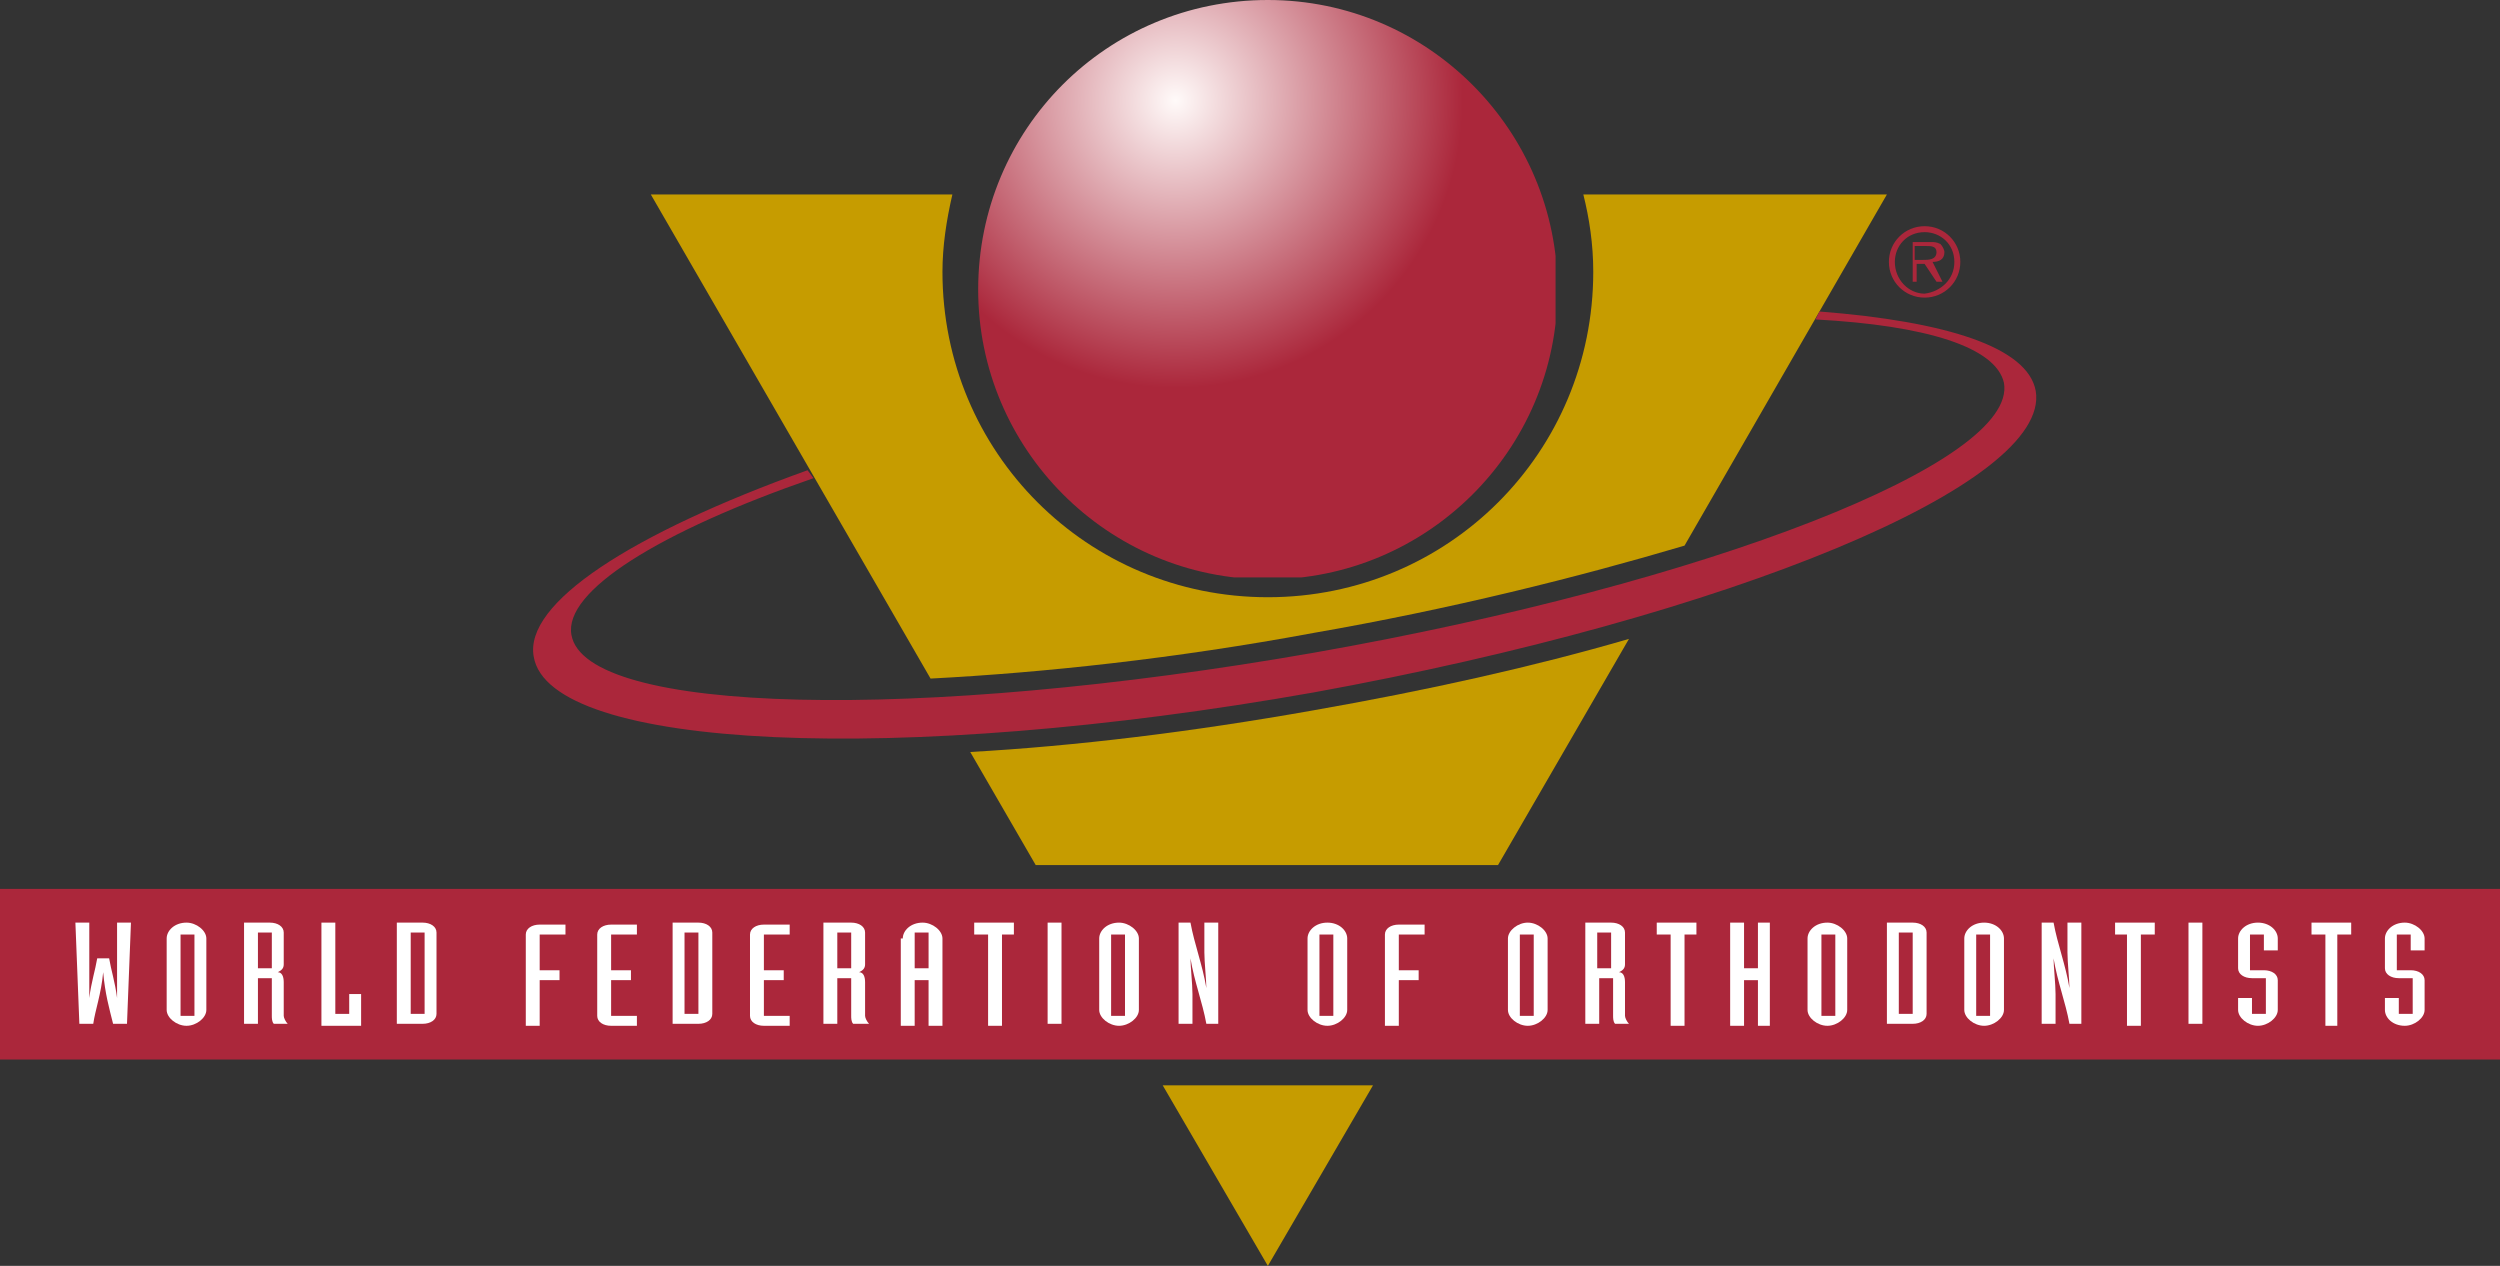 <?xml version="1.0" encoding="utf-8"?>
<!-- Generator: Adobe Illustrator 24.0.0, SVG Export Plug-In . SVG Version: 6.00 Build 0)  -->
<svg version="1.1" id="Capa_1" xmlns="http://www.w3.org/2000/svg" xmlns:xlink="http://www.w3.org/1999/xlink" x="0px" y="0px"
	 viewBox="0 0 126 63.8" style="enable-background:new 0 0 126 63.8;" xml:space="preserve">
<rect x="0" y="0" width="126" height="63.8" fill="#333333" stroke="none"/>
<style type="text/css">
	.st0{fill:#C69C00;}
	.st1{fill:#FFFFFF;}
	.st2{fill:#AB273B;}
	.st3{clip-path:url(#SVGID_2_);fill:url(#SVGID_3_);}
</style>
<g>
	<g>
		<path class="st0" d="M47.9,36.1c0.6,0,1.2-0.1,1.8-0.1C49.1,36,48.5,36,47.9,36.1L47.9,36.1z"/>
		<path class="st0" d="M84.9,27.5L95.1,9.8l-15.3,0c0.3,1.2,0.5,2.5,0.5,3.9c0,9.1-7.3,16.4-16.4,16.4c-9.1,0-16.4-7.3-16.4-16.4
			c0-1.3,0.2-2.6,0.5-3.9l-15.2,0l14.1,24.4c5.7-0.3,12.3-1,19.3-2.3C73.1,30.7,79.5,29.1,84.9,27.5"/>
	</g>
	<polygon class="st0" points="63.9,63.8 69.2,54.7 58.6,54.7 	"/>
	<g>
		<path class="st0" d="M82.1,32.2c-4.8,1.4-10.2,2.6-15.9,3.6c-6.2,1.1-12,1.8-17.3,2.1l3.3,5.7h23.3L82.1,32.2z"/>
		<path class="st1" d="M83.5,29.8L83.5,29.8c1.1-0.3,2.2-0.6,3.2-1C85.7,29.2,84.6,29.5,83.5,29.8"/>
		<path class="st1" d="M66.1,33.8c-5.9,1-11.5,1.7-16.5,2.1c5.1-0.3,10.7-1,16.6-2.1c6.3-1.1,12.1-2.5,17.2-4l0,0
			C78.4,31.3,72.5,32.7,66.1,33.8"/>
	</g>
	<rect y="44.8" class="st2" width="126" height="8.6"/>
	<g>
		<path class="st1" d="M3.8,46.5h0.7c0,0.9,0,1.9,0,2.8c0,0.3,0,0.7,0,1h0c0.1-0.8,0.3-1.4,0.4-2h0.6c0.1,0.6,0.3,1.2,0.4,2h0
			c0-0.3,0-0.7,0-1c0-0.9,0-1.8,0-2.8h0.7l-0.2,5.1H5.7c-0.2-0.8-0.4-1.5-0.5-2.6h0c-0.1,1.1-0.4,1.9-0.5,2.6H4L3.8,46.5z"/>
		<path class="st1" d="M9.7,47.1H9.1v4.1h0.7V47.1z M8.4,47.3c0-0.4,0.4-0.8,1-0.8c0.5,0,1,0.4,1,0.8v3.6c0,0.4-0.5,0.8-1,0.8
			c-0.5,0-1-0.4-1-0.8V47.3z"/>
		<path class="st1" d="M13,48.8h0.7v-1.8H13V48.8z M12.3,46.5h1.3c0.4,0,0.7,0.2,0.7,0.5v1.6c0,0.2-0.1,0.3-0.3,0.4
			c0.2,0,0.3,0.2,0.3,0.5v1.7c0,0.1,0.1,0.3,0.2,0.4h-0.7c-0.1-0.1-0.1-0.3-0.1-0.4v-1.9H13v2.3h-0.7V46.5z"/>
	</g>
	<polygon class="st1" points="16.2,46.5 16.9,46.5 16.9,51.1 17.6,51.1 17.6,50.1 18.2,50.1 18.2,51.7 16.2,51.7 	"/>
	<g>
		<path class="st1" d="M20.7,51.1h0.7v-4.1h-0.7V51.1z M20,46.5h1.3c0.4,0,0.7,0.2,0.7,0.5v4.1c0,0.3-0.3,0.5-0.7,0.5H20V46.5z"/>
		<path class="st1" d="M26.5,47.1c0-0.3,0.3-0.5,0.7-0.5h1.3v0.5h-1.3v1.8h1v0.5h-1v2.3h-0.7V47.1z"/>
		<path class="st1" d="M32.1,47.1h-1.3v1.8h1v0.5h-1v1.8h1.3v0.5h-1.3c-0.4,0-0.7-0.2-0.7-0.5v-4.1c0-0.3,0.3-0.5,0.7-0.5h1.3V47.1z
			"/>
		<path class="st1" d="M34.5,51.1h0.7v-4.1h-0.7V51.1z M33.9,46.5h1.3c0.4,0,0.7,0.2,0.7,0.5v4.1c0,0.3-0.3,0.5-0.7,0.5h-1.3V46.5z"
			/>
		<path class="st1" d="M39.8,47.1h-1.3v1.8h1v0.5h-1v1.8h1.3v0.5h-1.3c-0.4,0-0.7-0.2-0.7-0.5v-4.1c0-0.3,0.3-0.5,0.7-0.5h1.3V47.1z
			"/>
		<path class="st1" d="M42.2,48.8h0.7v-1.8h-0.7V48.8z M41.6,46.5h1.3c0.4,0,0.7,0.2,0.7,0.5v1.6c0,0.2-0.1,0.3-0.3,0.4
			c0.2,0,0.3,0.2,0.3,0.5v1.7c0,0.1,0.1,0.3,0.2,0.4H43c-0.1-0.1-0.1-0.3-0.1-0.4v-1.9h-0.7v2.3h-0.7V46.5z"/>
		<path class="st1" d="M46.1,48.8h0.7v-1.8h-0.7V48.8z M45.5,47.3c0-0.4,0.4-0.8,1-0.8c0.5,0,1,0.4,1,0.8v4.4h-0.7v-2.3h-0.7v2.3
			h-0.7V47.3z"/>
	</g>
	<polygon class="st1" points="49.8,47.1 49.1,47.1 49.1,46.5 51.1,46.5 51.1,47.1 50.5,47.1 50.5,51.7 49.8,51.7 	"/>
	<rect x="52.8" y="46.5" class="st1" width="0.7" height="5.1"/>
	<g>
		<path class="st1" d="M56.7,47.1h-0.7v4.1h0.7V47.1z M55.4,47.3c0-0.4,0.4-0.8,1-0.8c0.5,0,1,0.4,1,0.8v3.6c0,0.4-0.5,0.8-1,0.8
			c-0.5,0-1-0.4-1-0.8V47.3z"/>
		<path class="st1" d="M59.3,46.5H60c0.2,1.1,0.6,2.1,0.8,3.3h0c0-0.4-0.1-1.3-0.1-1.8v-1.5h0.7v5.1h-0.6c-0.2-1.1-0.6-2.1-0.8-3.3
			h0c0,0.4,0.1,1.3,0.1,1.8v1.5h-0.7V46.5z"/>
		<path class="st1" d="M67.2,47.1h-0.7v4.1h0.7V47.1z M65.9,47.3c0-0.4,0.4-0.8,1-0.8s1,0.4,1,0.8v3.6c0,0.4-0.5,0.8-1,0.8
			s-1-0.4-1-0.8V47.3z"/>
		<path class="st1" d="M69.8,47.1c0-0.3,0.3-0.5,0.7-0.5h1.3v0.5h-1.3v1.8h1v0.5h-1v2.3h-0.7V47.1z"/>
		<path class="st1" d="M77.3,47.1h-0.7v4.1h0.7V47.1z M76,47.3c0-0.4,0.5-0.8,1-0.8c0.5,0,1,0.4,1,0.8v3.6c0,0.4-0.5,0.8-1,0.8
			c-0.5,0-1-0.4-1-0.8V47.3z"/>
		<path class="st1" d="M80.5,48.8h0.7v-1.8h-0.7V48.8z M79.9,46.5h1.3c0.4,0,0.7,0.2,0.7,0.5v1.6c0,0.2-0.1,0.3-0.3,0.4
			c0.2,0,0.3,0.2,0.3,0.5v1.7c0,0.1,0.1,0.3,0.2,0.4h-0.7c-0.1-0.1-0.1-0.3-0.1-0.4v-1.9h-0.7v2.3h-0.7V46.5z"/>
	</g>
	<polygon class="st1" points="84.2,47.1 83.5,47.1 83.5,46.5 85.5,46.5 85.5,47.1 84.9,47.1 84.9,51.7 84.2,51.7 	"/>
	<polygon class="st1" points="87.2,46.5 87.9,46.5 87.9,48.8 88.6,48.8 88.6,46.5 89.2,46.5 89.2,51.7 88.6,51.7 88.6,49.4 
		87.9,49.4 87.9,51.7 87.2,51.7 	"/>
	<g>
		<path class="st1" d="M92.5,47.1h-0.7v4.1h0.7V47.1z M91.1,47.3c0-0.4,0.4-0.8,1-0.8c0.5,0,1,0.4,1,0.8v3.6c0,0.4-0.5,0.8-1,0.8
			c-0.5,0-1-0.4-1-0.8V47.3z"/>
		<path class="st1" d="M95.7,51.1h0.7v-4.1h-0.7V51.1z M95.1,46.5h1.3c0.4,0,0.7,0.2,0.7,0.5v4.1c0,0.3-0.3,0.5-0.7,0.5h-1.3V46.5z"
			/>
		<path class="st1" d="M100.3,47.1h-0.7v4.1h0.7V47.1z M99,47.3c0-0.4,0.4-0.8,1-0.8s1,0.4,1,0.8v3.6c0,0.4-0.5,0.8-1,0.8
			s-1-0.4-1-0.8V47.3z"/>
		<path class="st1" d="M102.9,46.5h0.6c0.2,1.1,0.6,2.1,0.8,3.3h0c0-0.4-0.1-1.3-0.1-1.8v-1.5h0.7v5.1h-0.6
			c-0.2-1.1-0.6-2.1-0.8-3.3h0c0,0.4,0.1,1.3,0.1,1.8v1.5h-0.7V46.5z"/>
	</g>
	<polygon class="st1" points="107.2,47.1 106.6,47.1 106.6,46.5 108.6,46.5 108.6,47.1 107.9,47.1 107.9,51.7 107.2,51.7 	"/>
	<rect x="110.3" y="46.5" class="st1" width="0.7" height="5.1"/>
	<g>
		<path class="st1" d="M112.8,50.3h0.7v0.8h0.7v-1.8h-0.7c-0.4,0-0.7-0.2-0.7-0.5v-1.5c0-0.4,0.4-0.8,1-0.8s1,0.4,1,0.8v0.6h-0.7
			v-0.8h-0.7v1.8h0.7c0.4,0,0.7,0.2,0.7,0.5v1.5c0,0.4-0.5,0.8-1,0.8s-1-0.4-1-0.8V50.3z"/>
	</g>
	<polygon class="st1" points="117.2,47.1 116.5,47.1 116.5,46.5 118.5,46.5 118.5,47.1 117.8,47.1 117.8,51.7 117.2,51.7 	"/>
	<g>
		<path class="st1" d="M120.2,50.3h0.7v0.8h0.7v-1.8h-0.7c-0.4,0-0.7-0.2-0.7-0.5v-1.5c0-0.4,0.4-0.8,1-0.8c0.5,0,1,0.4,1,0.8v0.6
			h-0.7v-0.8h-0.7v1.8h0.7c0.4,0,0.7,0.2,0.7,0.5v1.5c0,0.4-0.5,0.8-1,0.8c-0.6,0-1-0.4-1-0.8V50.3z"/>
		<path class="st2" d="M102.6,19.7c-0.4-2.2-4.5-3.5-10.9-4l-0.2,0.4c5.6,0.3,9.1,1.4,9.5,3.2c0.7,4-14.9,10.1-34.8,13.6
			C46.2,36.4,29.5,36,28.8,32c-0.4-2.2,4.4-5.2,12.2-7.9l-0.3-0.4c-8.9,3.2-14.3,6.7-13.8,9.4c0.8,4.7,18.4,5.5,39.3,1.8
			C87.1,31.1,103.4,24.4,102.6,19.7"/>
	</g>
	<g>
		<defs>
			<path id="SVGID_1_" d="M49.3,14.6c0,8,6.5,14.6,14.6,14.6c8,0,14.6-6.5,14.6-14.6c0-8-6.5-14.6-14.6-14.6
				C55.8,0,49.3,6.5,49.3,14.6"/>
		</defs>
		<clipPath id="SVGID_2_">
			<use xlink:href="#SVGID_1_"  style="overflow:visible;"/>
		</clipPath>
		
			<radialGradient id="SVGID_3_" cx="-257.272" cy="405.857" r="1" gradientTransform="matrix(14.505 0 0 -14.505 3790.953 5891.992)" gradientUnits="userSpaceOnUse">
			<stop  offset="0" style="stop-color:#FFFAF9"/>
			<stop  offset="1" style="stop-color:#AB273B"/>
		</radialGradient>
		<rect x="49.3" class="st3" width="29.1" height="29.1"/>
	</g>
	<g>
		<path class="st2" d="M96.9,13.1c0.3,0,0.7,0,0.7-0.4c0-0.3-0.3-0.3-0.5-0.3h-0.6v0.7H96.9z M97.9,14.2h-0.3L97,13.3h-0.4v0.9h-0.2
			v-2h0.9c0.2,0,0.3,0,0.5,0.1c0.1,0.1,0.2,0.3,0.2,0.4c0,0.4-0.3,0.5-0.6,0.5L97.9,14.2z M98.5,13.2c0-0.9-0.7-1.5-1.5-1.5
			c-0.9,0-1.5,0.7-1.5,1.5c0,0.9,0.7,1.6,1.5,1.6C97.8,14.7,98.5,14.1,98.5,13.2 M95.2,13.2c0-1,0.8-1.8,1.8-1.8
			c1,0,1.8,0.8,1.8,1.8c0,1-0.8,1.8-1.8,1.8C96,15,95.2,14.2,95.2,13.2"/>
	</g>
</g>
</svg>
